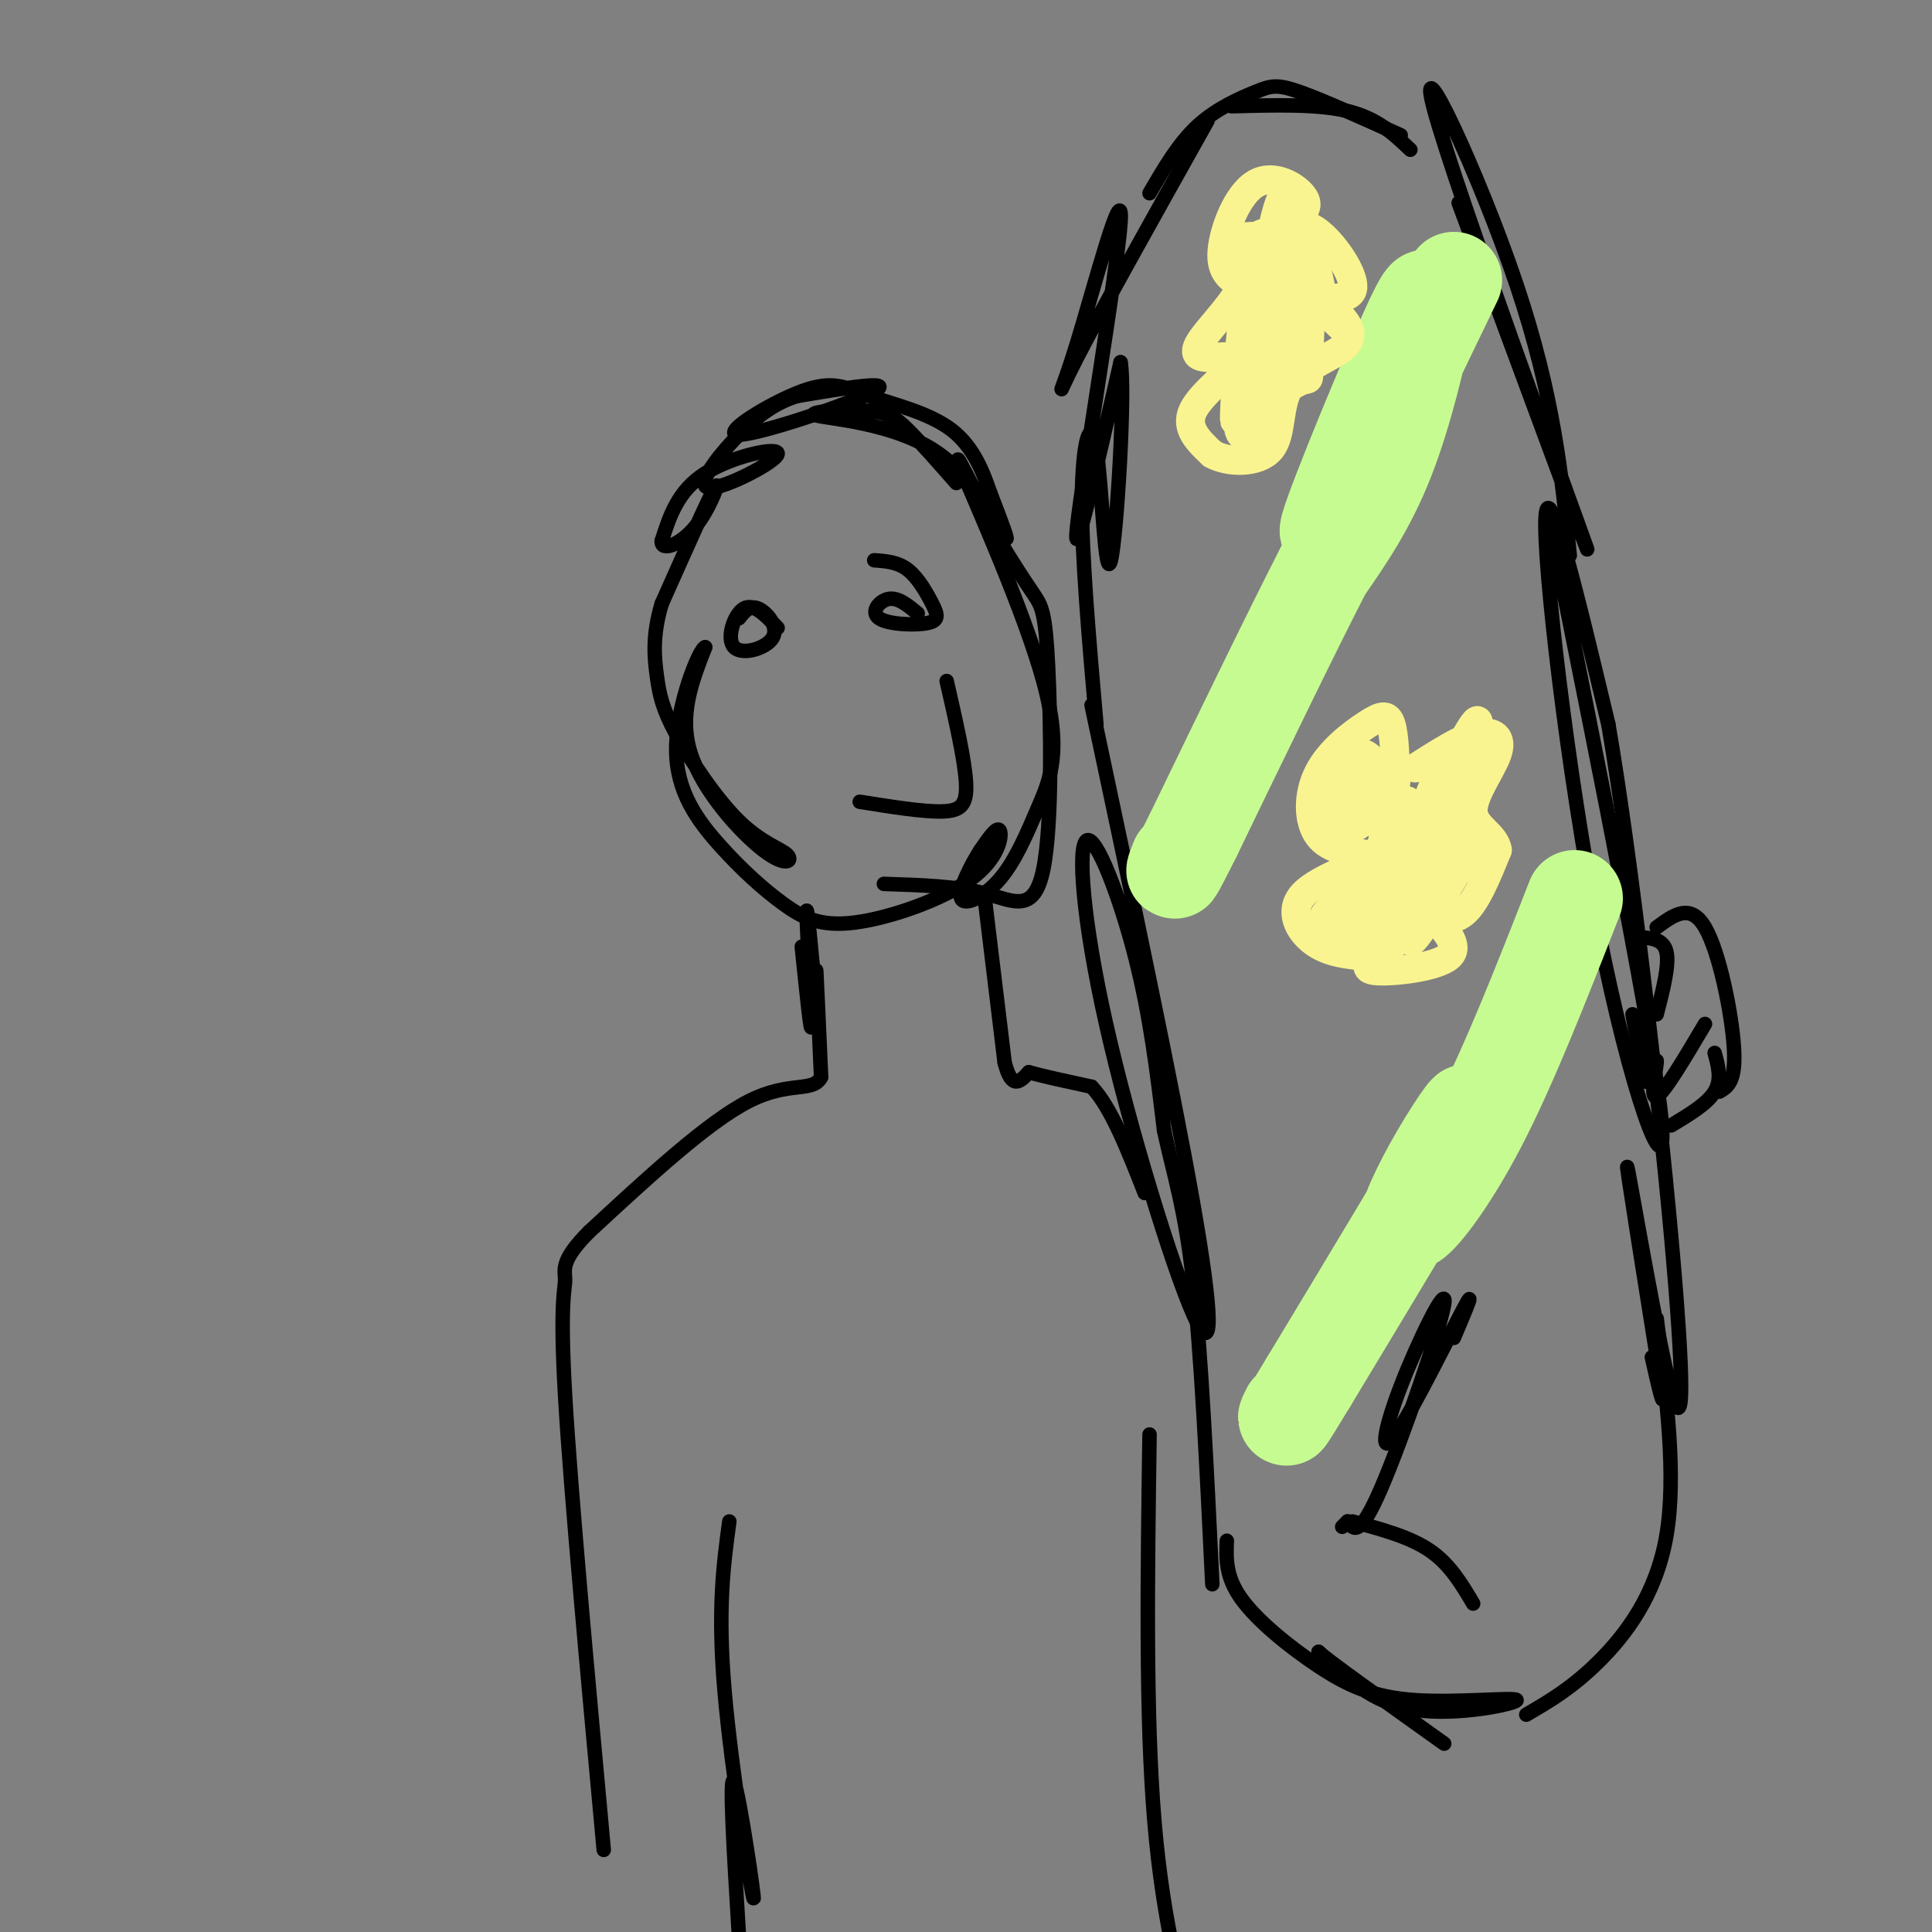 <svg viewBox='0 0 400 400' version='1.1' xmlns='http://www.w3.org/2000/svg' xmlns:xlink='http://www.w3.org/1999/xlink'><rect x="0" y="0" width="400" height="400" fill="#808080" stroke="none"/><g fill='none' stroke='rgb(0,0,0)' stroke-width='3' stroke-linecap='round' stroke-linejoin='round'><path d='M302,42c14.935,40.387 29.869,80.774 26,70c-3.869,-10.774 -26.542,-72.708 -31,-89c-4.458,-16.292 9.298,13.060 17,36c7.702,22.940 9.351,39.470 11,56'/><path d='M292,31c-3.417,-3.250 -6.833,-6.500 -13,-8c-6.167,-1.500 -15.083,-1.250 -24,-1'/><path d='M290,28c-8.155,-3.679 -16.310,-7.357 -21,-9c-4.690,-1.643 -5.917,-1.250 -9,0c-3.083,1.250 -8.024,3.357 -12,7c-3.976,3.643 -6.988,8.821 -10,14'/><path d='M250,25c-11.053,19.735 -22.105,39.470 -27,49c-4.895,9.530 -3.632,8.853 0,-3c3.632,-11.853 9.632,-34.884 9,-25c-0.632,9.884 -7.895,52.681 -9,63c-1.105,10.319 3.947,-11.841 9,-34'/><path d='M232,75c1.064,5.429 -0.777,36.002 -2,41c-1.223,4.998 -1.829,-15.577 -3,-23c-1.171,-7.423 -2.906,-1.692 -3,10c-0.094,11.692 1.453,29.346 3,47'/><path d='M226,146c8.381,39.452 16.762,78.904 21,103c4.238,24.096 4.335,32.835 0,23c-4.335,-9.835 -13.100,-38.244 -18,-60c-4.900,-21.756 -5.935,-36.857 -4,-38c1.935,-1.143 6.838,11.674 10,24c3.162,12.326 4.581,24.163 6,36'/><path d='M241,234c2.089,9.689 4.311,15.911 6,31c1.689,15.089 2.844,39.044 4,63'/><path d='M321,109c10.786,53.577 21.571,107.155 23,123c1.429,15.845 -6.500,-6.042 -13,-39c-6.500,-32.958 -11.571,-76.988 -11,-86c0.571,-9.012 6.786,16.994 13,43'/><path d='M333,150c4.789,27.842 10.263,75.947 13,106c2.737,30.053 2.737,42.053 0,32c-2.737,-10.053 -8.211,-42.158 -9,-46c-0.789,-3.842 3.105,20.579 7,45'/><path d='M344,287c0.833,6.500 -0.583,0.250 -2,-6'/><path d='M343,273c2.067,16.356 4.133,32.711 2,45c-2.133,12.289 -8.467,20.511 -14,26c-5.533,5.489 -10.267,8.244 -15,11'/><path d='M254,319c-0.144,3.708 -0.288,7.416 3,12c3.288,4.584 10.008,10.043 16,14c5.992,3.957 11.256,6.411 20,7c8.744,0.589 20.970,-0.688 21,0c0.030,0.688 -12.134,3.339 -21,2c-8.866,-1.339 -14.433,-6.670 -20,-12'/><path d='M273,342c1.000,1.167 13.500,10.083 26,19'/><path d='M198,100c-3.672,-4.180 -7.344,-8.361 -10,-11c-2.656,-2.639 -4.294,-3.738 -9,-4c-4.706,-0.262 -12.478,0.311 -10,1c2.478,0.689 15.206,1.493 24,7c8.794,5.507 13.656,15.716 15,18c1.344,2.284 -0.828,-3.358 -3,-9'/><path d='M205,102c-1.380,-3.978 -3.329,-9.423 -8,-13c-4.671,-3.577 -12.064,-5.287 -17,-7c-4.936,-1.713 -7.416,-3.428 -14,-1c-6.584,2.428 -17.273,9.000 -13,9c4.273,0.000 23.506,-6.571 28,-9c4.494,-2.429 -5.753,-0.714 -16,1'/><path d='M165,82c-4.832,1.468 -8.914,4.636 -13,9c-4.086,4.364 -8.178,9.922 -5,10c3.178,0.078 13.625,-5.325 14,-7c0.375,-1.675 -9.321,0.379 -15,4c-5.679,3.621 -7.339,8.811 -9,14'/><path d='M137,112c-0.179,2.250 3.875,0.875 7,-3c3.125,-3.875 5.321,-10.250 4,-8c-1.321,2.250 -6.161,13.125 -11,24'/><path d='M137,125c-2.004,6.648 -1.515,11.267 -1,15c0.515,3.733 1.054,6.578 4,12c2.946,5.422 8.298,13.420 13,18c4.702,4.580 8.755,5.743 10,7c1.245,1.257 -0.319,2.608 -5,-1c-4.681,-3.608 -12.480,-12.174 -15,-20c-2.520,-7.826 0.240,-14.913 3,-22'/><path d='M146,134c-1.269,0.310 -5.942,12.084 -6,21c-0.058,8.916 4.499,14.973 9,20c4.501,5.027 8.946,9.024 13,12c4.054,2.976 7.715,4.932 15,4c7.285,-0.932 18.192,-4.751 24,-9c5.808,-4.249 6.517,-8.928 6,-10c-0.517,-1.072 -2.258,1.464 -4,4'/><path d='M203,176c-1.906,2.942 -4.671,8.297 -4,10c0.671,1.703 4.776,-0.245 8,-4c3.224,-3.755 5.565,-9.316 8,-15c2.435,-5.684 4.963,-11.492 1,-26c-3.963,-14.508 -14.418,-37.717 -17,-44c-2.582,-6.283 2.709,4.358 8,15'/><path d='M207,112c2.658,4.561 5.303,8.462 7,11c1.697,2.538 2.444,3.711 3,15c0.556,11.289 0.919,32.693 -1,42c-1.919,9.307 -6.120,6.516 -12,5c-5.880,-1.516 -13.440,-1.758 -21,-2'/><path d='M166,196c1.000,9.733 2.000,19.467 2,16c0.000,-3.467 -1.000,-20.133 -1,-23c0.000,-2.867 1.000,8.067 2,19'/><path d='M169,208c0.267,0.422 -0.067,-8.022 0,-7c0.067,1.022 0.533,11.511 1,22'/><path d='M170,223c-1.711,3.333 -6.489,0.667 -15,5c-8.511,4.333 -20.756,15.667 -33,27'/><path d='M122,255c-6.143,6.131 -5.000,7.958 -5,10c0.000,2.042 -1.143,4.298 0,24c1.143,19.702 4.571,56.851 8,94'/><path d='M204,187c0.000,0.000 4.000,33.000 4,33'/><path d='M208,220c1.500,5.833 3.250,3.917 5,2'/><path d='M213,222c3.000,0.833 8.000,1.917 13,3'/><path d='M226,225c4.000,4.167 7.500,13.083 11,22'/><path d='M339,194c2.667,0.167 5.333,0.333 6,3c0.667,2.667 -0.667,7.833 -2,13'/><path d='M353,212c-4.267,7.200 -8.533,14.400 -10,15c-1.467,0.600 -0.133,-5.400 0,-7c0.133,-1.600 -0.933,1.200 -2,4'/><path d='M341,224c-0.833,-1.667 -1.917,-7.833 -3,-14'/><path d='M343,192c3.489,-2.578 6.978,-5.156 10,0c3.022,5.156 5.578,18.044 6,25c0.422,6.956 -1.289,7.978 -3,9'/><path d='M355,218c0.750,2.750 1.500,5.500 0,8c-1.500,2.500 -5.250,4.750 -9,7'/><path d='M238,297c-0.417,29.083 -0.833,58.167 1,80c1.833,21.833 5.917,36.417 10,51'/><path d='M249,428c1.500,8.333 0.250,3.667 -1,-1'/><path d='M151,315c-1.226,9.024 -2.452,18.048 -1,35c1.452,16.952 5.583,41.833 6,43c0.417,1.167 -2.881,-21.381 -4,-24c-1.119,-2.619 -0.060,14.690 1,32'/><path d='M153,401c0.167,7.500 0.083,10.250 0,13'/><path d='M161,130c-2.472,-2.606 -4.944,-5.212 -7,-4c-2.056,1.212 -3.695,6.242 -2,8c1.695,1.758 6.726,0.242 8,-2c1.274,-2.242 -1.207,-5.212 -3,-6c-1.793,-0.788 -2.896,0.606 -4,2'/><path d='M190,127c-2.022,-1.672 -4.044,-3.344 -6,-3c-1.956,0.344 -3.847,2.706 -2,4c1.847,1.294 7.433,1.522 10,1c2.567,-0.522 2.114,-1.794 1,-4c-1.114,-2.206 -2.890,-5.344 -5,-7c-2.110,-1.656 -4.555,-1.828 -7,-2'/><path d='M196,141c1.867,8.156 3.733,16.311 4,21c0.267,4.689 -1.067,5.911 -5,6c-3.933,0.089 -10.467,-0.956 -17,-2'/><path d='M301,277c2.363,-5.568 4.726,-11.135 2,-6c-2.726,5.135 -10.543,20.973 -14,26c-3.457,5.027 -2.556,-0.756 1,-10c3.556,-9.244 9.765,-21.950 9,-17c-0.765,4.950 -8.504,27.557 -13,38c-4.496,10.443 -5.748,8.721 -7,7'/><path d='M279,315c-1.333,1.333 -1.167,1.167 -1,1'/><path d='M280,315c5.917,1.583 11.833,3.167 16,6c4.167,2.833 6.583,6.917 9,11'/></g>
<g fill='none' stroke='rgb(198,251,145)' stroke-width='20' stroke-linecap='round' stroke-linejoin='round'><path d='M301,58c-12.493,25.904 -24.986,51.809 -26,52c-1.014,0.191 9.450,-25.330 15,-38c5.550,-12.670 6.187,-12.488 5,-6c-1.187,6.488 -4.196,19.282 -8,29c-3.804,9.718 -8.402,16.359 -13,23'/><path d='M274,118c-6.667,13.000 -16.833,34.000 -27,55'/><path d='M247,173c-5.000,10.000 -4.000,7.500 -3,5'/><path d='M326,186c-6.767,17.298 -13.534,34.596 -20,47c-6.466,12.404 -12.630,19.912 -14,20c-1.370,0.088 2.054,-7.246 6,-14c3.946,-6.754 8.413,-12.930 4,-5c-4.413,7.930 -17.707,29.965 -31,52'/><path d='M271,286c-5.833,9.667 -4.917,7.833 -4,6'/></g>
<g fill='none' stroke='rgb(249,244,144)' stroke-width='6' stroke-linecap='round' stroke-linejoin='round'><path d='M289,162c-0.142,-4.866 -0.284,-9.732 -1,-12c-0.716,-2.268 -2.006,-1.938 -5,0c-2.994,1.938 -7.691,5.483 -10,10c-2.309,4.517 -2.231,10.005 0,13c2.231,2.995 6.616,3.498 11,4'/><path d='M284,177c-1.452,1.869 -10.583,4.542 -14,8c-3.417,3.458 -1.119,7.702 2,10c3.119,2.298 7.060,2.649 11,3'/><path d='M283,198c1.197,1.209 -1.312,2.733 2,3c3.312,0.267 12.444,-0.722 15,-3c2.556,-2.278 -1.466,-5.844 -2,-7c-0.534,-1.156 2.419,0.098 5,-2c2.581,-2.098 4.791,-7.549 7,-13'/><path d='M310,176c-0.375,-3.182 -4.812,-4.636 -5,-8c-0.188,-3.364 3.872,-8.636 5,-12c1.128,-3.364 -0.678,-4.818 -4,-4c-3.322,0.818 -8.161,3.909 -13,7'/><path d='M267,46c2.167,-1.399 4.333,-2.798 3,-5c-1.333,-2.202 -6.167,-5.208 -10,-3c-3.833,2.208 -6.667,9.631 -7,14c-0.333,4.369 1.833,5.685 4,7'/><path d='M257,59c-1.115,3.313 -5.901,8.095 -8,11c-2.099,2.905 -1.511,3.933 1,4c2.511,0.067 6.945,-0.828 6,1c-0.945,1.828 -7.270,6.379 -9,10c-1.730,3.621 1.135,6.310 4,9'/><path d='M251,94c3.268,1.847 9.439,1.965 12,-1c2.561,-2.965 1.511,-9.011 4,-13c2.489,-3.989 8.516,-5.920 11,-8c2.484,-2.080 1.424,-4.309 0,-6c-1.424,-1.691 -3.212,-2.846 -5,-4'/><path d='M273,62c1.071,-0.452 6.250,0.417 7,-2c0.750,-2.417 -2.929,-8.119 -6,-11c-3.071,-2.881 -5.536,-2.940 -8,-3'/><path d='M300,180c2.380,-7.058 4.760,-14.115 3,-14c-1.760,0.115 -7.659,7.404 -10,11c-2.341,3.596 -1.122,3.500 0,4c1.122,0.500 2.148,1.596 4,-2c1.852,-3.596 4.529,-11.885 4,-11c-0.529,0.885 -4.265,10.942 -8,21'/><path d='M293,189c1.226,-4.298 8.292,-25.542 8,-25c-0.292,0.542 -7.940,22.869 -9,29c-1.060,6.131 4.470,-3.935 10,-14'/><path d='M302,179c0.718,-0.332 -2.487,5.836 -5,8c-2.513,2.164 -4.333,0.322 -6,0c-1.667,-0.322 -3.179,0.875 -1,-6c2.179,-6.875 8.051,-21.821 9,-24c0.949,-2.179 -3.026,8.411 -7,19'/><path d='M292,176c0.853,-0.490 6.486,-11.214 8,-12c1.514,-0.786 -1.093,8.365 -3,13c-1.907,4.635 -3.116,4.753 -2,2c1.116,-2.753 4.558,-8.376 8,-14'/><path d='M303,165c0.133,2.933 -3.533,17.267 -4,20c-0.467,2.733 2.267,-6.133 5,-15'/><path d='M304,170c0.705,-3.632 -0.032,-5.214 0,-3c0.032,2.214 0.833,8.222 0,11c-0.833,2.778 -3.301,2.325 -5,2c-1.699,-0.325 -2.628,-0.521 -2,-4c0.628,-3.479 2.814,-10.239 5,-17'/><path d='M302,159c-0.976,1.155 -5.917,12.542 -10,15c-4.083,2.458 -7.310,-4.012 -9,-8c-1.690,-3.988 -1.845,-5.494 -2,-7'/><path d='M281,159c-0.309,-1.885 -0.081,-3.099 1,-3c1.081,0.099 3.016,1.510 3,5c-0.016,3.490 -1.984,9.059 -4,10c-2.016,0.941 -4.081,-2.747 -4,-6c0.081,-3.253 2.309,-6.072 3,-6c0.691,0.072 -0.154,3.036 -1,6'/><path d='M279,165c-1.226,2.940 -3.792,7.292 -3,5c0.792,-2.292 4.940,-11.226 8,-12c3.060,-0.774 5.030,6.613 7,14'/><path d='M291,172c4.289,-3.289 11.511,-18.511 14,-22c2.489,-3.489 0.244,4.756 -2,13'/><path d='M303,163c-1.994,3.561 -5.978,5.965 -8,12c-2.022,6.035 -2.083,15.702 -6,20c-3.917,4.298 -11.691,3.228 -13,0c-1.309,-3.228 3.845,-8.614 9,-14'/><path d='M285,181c-1.947,0.271 -11.316,7.949 -11,9c0.316,1.051 10.316,-4.525 11,-5c0.684,-0.475 -7.947,4.150 -9,6c-1.053,1.850 5.474,0.925 12,0'/><path d='M288,191c-0.679,2.071 -8.375,7.250 -8,1c0.375,-6.250 8.821,-23.929 11,-26c2.179,-2.071 -1.911,11.464 -6,25'/><path d='M285,191c-0.667,0.333 0.667,-11.333 2,-23'/><path d='M264,71c2.980,-10.429 5.960,-20.857 7,-19c1.040,1.857 0.141,16.000 0,22c-0.141,6.000 0.478,3.856 -2,5c-2.478,1.144 -8.052,5.577 -8,3c0.052,-2.577 5.729,-12.165 8,-19c2.271,-6.835 1.135,-10.918 0,-15'/><path d='M269,48c-0.667,-5.998 -2.333,-13.494 -5,-3c-2.667,10.494 -6.333,38.979 -7,39c-0.667,0.021 1.667,-28.423 2,-34c0.333,-5.577 -1.333,11.711 -3,29'/><path d='M256,79c-0.589,7.348 -0.560,11.217 0,5c0.560,-6.217 1.651,-22.520 3,-30c1.349,-7.480 2.957,-6.137 5,-4c2.043,2.137 4.522,5.069 7,8'/><path d='M271,58c0.638,-1.762 -1.268,-10.165 -2,-8c-0.732,2.165 -0.289,14.900 -2,24c-1.711,9.100 -5.576,14.565 -8,16c-2.424,1.435 -3.407,-1.162 -2,-7c1.407,-5.838 5.203,-14.919 9,-24'/><path d='M266,59c-0.930,3.187 -7.754,23.153 -8,27c-0.246,3.847 6.088,-8.426 9,-19c2.912,-10.574 2.404,-19.450 3,-20c0.596,-0.550 2.298,7.225 4,15'/><path d='M274,62c2.400,4.511 6.400,8.289 4,6c-2.400,-2.289 -11.200,-10.644 -20,-19'/></g>
</svg>